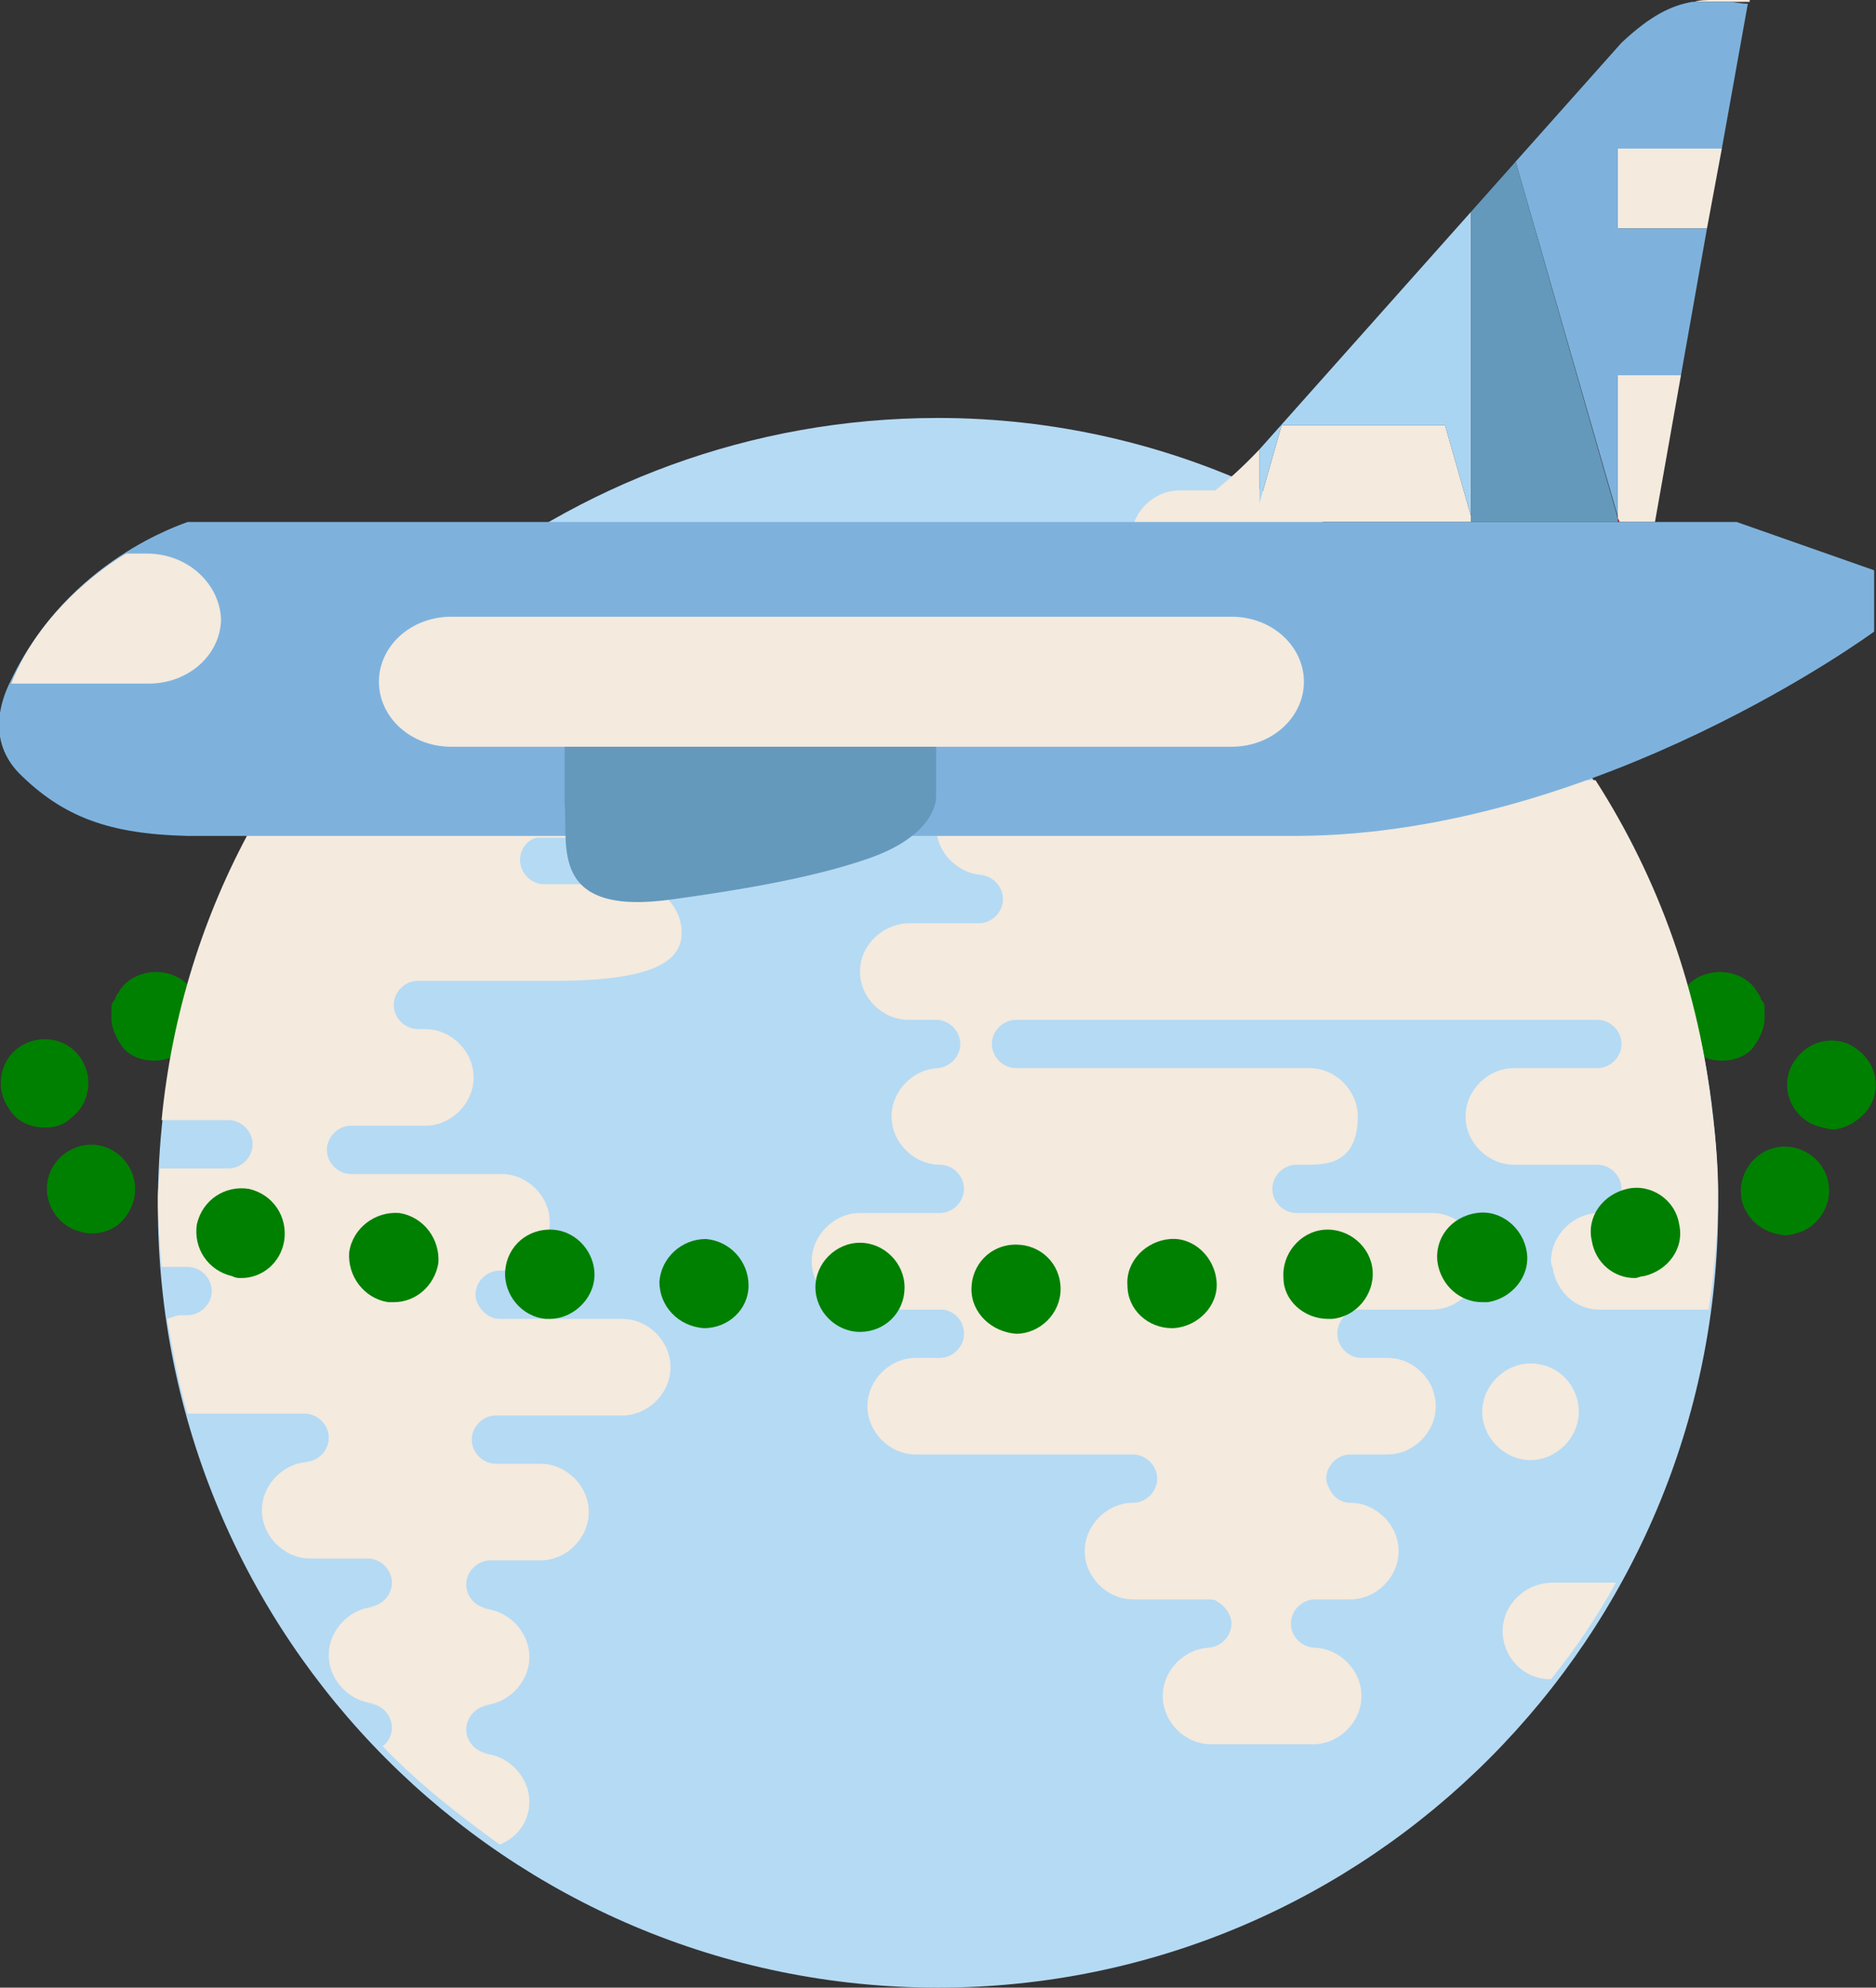 <?xml version="1.0" encoding="utf-8"?>
<!-- Generator: Adobe Illustrator 24.2.0, SVG Export Plug-In . SVG Version: 6.00 Build 0)  -->
<svg version="1.1" id="Layer_1" xmlns="http://www.w3.org/2000/svg" xmlns:xlink="http://www.w3.org/1999/xlink" x="0px" y="0px"
	 viewBox="0 0 101 107" style="enable-background:new 0 0 101 107;" xml:space="preserve">
<rect x="0" y="0" width="101" height="107" fill="#333333" stroke="none"/>
<style type="text/css">
	.st0{fill:#008000;}
	.st1{fill:#7EB2DD;}
	.st2{fill:#B5DAF4;}
	.st3{fill:#F4EADE;}
	.st4{fill:#AAD5F2;}
	.st5{fill:#B52025;}
	.st6{fill:#6499BC;}
</style>
<g>
	<g>
		<path class="st0" d="M92.7,57.1c-0.6,0-1.2-0.2-1.7-0.7c-0.4-0.4-0.7-1.1-0.7-1.7c0-0.2,0-0.3,0-0.5s0.1-0.3,0.1-0.4
			c0.1-0.1,0.1-0.3,0.2-0.4c0.1-0.1,0.2-0.3,0.3-0.4c0.9-0.9,2.5-0.9,3.4,0c0.1,0.1,0.2,0.2,0.3,0.4c0.1,0.1,0.2,0.3,0.2,0.4
			C95,54,95,54.1,95,54.3s0,0.3,0,0.5c0,0.6-0.3,1.2-0.7,1.7C93.9,56.9,93.3,57.1,92.7,57.1z"/>
	</g>
	<g>
		<path class="st0" d="M8.3,57.1c0.6,0,1.2-0.2,1.7-0.7c0.4-0.4,0.7-1.1,0.7-1.7c0-0.2,0-0.3,0-0.5s-0.1-0.3-0.1-0.4
			c-0.1-0.1-0.1-0.3-0.2-0.4c-0.1-0.1-0.2-0.3-0.3-0.4c-0.9-0.9-2.5-0.9-3.4,0c-0.1,0.1-0.2,0.2-0.3,0.4c-0.1,0.1-0.2,0.3-0.2,0.4
			C6,54,6,54.1,6,54.3s0,0.3,0,0.5c0,0.6,0.3,1.2,0.7,1.7C7.1,56.9,7.7,57.1,8.3,57.1z"/>
	</g>
	<path class="st1" d="M72.8,78.2c0,0.3,0.1,0.5,0.2,0.7l2.1-2.1h-0.9C73.4,76.8,72.8,77.4,72.8,78.2"/>
	<g>
		<path class="st2" d="M67.6,26.4H68c-5.3-2.5-11.3-3.9-17.5-3.9c-10.1,0-19.4,3.6-26.6,9.5c0.1,0,0.1,0,0.2,0
			C14.6,39.8,8.5,51.6,8.5,64.9c0,23.3,18.8,42.1,42,42.1s42-18.9,42-42.1C92.5,47.7,82.3,32.9,67.6,26.4z"/>
		<path class="st3" d="M80.9,87.8c0,1.4,1.1,2.6,2.6,2.6c1.3-1.6,2.5-3.4,3.5-5.2h-3.4C82.1,85.2,80.9,86.4,80.9,87.8"/>
		<path class="st3" d="M82.4,73.4c-1.4,0-2.6,1.2-2.6,2.6s1.2,2.6,2.6,2.6S85,77.4,85,76S83.9,73.4,82.4,73.4"/>
		<path class="st3" d="M28.5,97c0-1.4-1.2-2.6-2.6-2.6h0.5c-0.7,0-1.3-0.6-1.3-1.3c0-0.7,0.6-1.3,1.3-1.3h-0.5
			c1.4,0,2.6-1.2,2.6-2.6s-1.2-2.6-2.6-2.6h0.5c-0.7,0-1.3-0.6-1.3-1.3c0-0.7,0.6-1.3,1.3-1.3h2.7c1.4,0,2.6-1.2,2.6-2.6
			s-1.2-2.6-2.6-2.6h-2.4c-0.7,0-1.3-0.6-1.3-1.3c0-0.7,0.6-1.3,1.3-1.3h6.8c1.4,0,2.6-1.2,2.6-2.6S34.9,71,33.5,71h-6.6
			c-0.7,0-1.3-0.7-1.3-1.3c0-0.7,0.6-1.3,1.3-1.3H27c1.4,0,2.6-1.2,2.6-2.6s-1.2-2.6-2.6-2.6h-8.1c-0.7,0-1.3-0.6-1.3-1.3
			s0.6-1.3,1.3-1.3h4c1.4,0,2.6-1.2,2.6-2.6c0-1.4-1.2-2.6-2.6-2.6h-0.4c-0.7,0-1.3-0.6-1.3-1.3s0.6-1.3,1.3-1.3h7.4
			c5.6,0,6.8-1.2,6.8-2.6c0-1.4-1.2-2.6-2.6-2.6h-4.8c-0.7,0-1.3-0.6-1.3-1.3c0-0.6,0.4-1.1,0.9-1.2H35c1.4,0,2.6-1.2,2.6-2.6
			c0-1.4-1.2-2.6-2.6-2.6H22.5c-0.7,0-1.3-0.6-1.3-1.3c0-0.4,0.2-0.7,0.4-1h1.9c1.4,0,2.6-1.2,2.6-2.6c0-1.3-1-2.4-2.3-2.5
			c-8.3,6.4-14,16.4-15.1,27.8h3.6c0.7,0,1.3,0.6,1.3,1.3s-0.6,1.3-1.3,1.3H8.6c0,0.5-0.1,1-0.1,1.6c0,1.2,0.1,2.5,0.2,3.7h1.4
			c0.7,0,1.3,0.6,1.3,1.3c0,0.7-0.6,1.3-1.3,1.3H9.8c-0.3,0-0.5,0.1-0.8,0.2c0.3,1.7,0.6,3.4,1.1,5.1h6.3c0.7,0,1.3,0.6,1.3,1.3
			c0,0.7-0.6,1.3-1.3,1.3h0.3c-1.4,0-2.6,1.2-2.6,2.6s1.2,2.6,2.6,2.6h3.1c0.7,0,1.3,0.6,1.3,1.3c0,0.7-0.6,1.3-1.3,1.3h0.5
			c-1.4,0-2.6,1.2-2.6,2.6s1.2,2.6,2.6,2.6h-0.5c0.7,0,1.3,0.6,1.3,1.3c0,0.4-0.2,0.8-0.5,1c1.9,2,4.1,3.7,6.3,5.3
			C27.9,98.9,28.5,98,28.5,97"/>
		<path class="st3" d="M92.2,60c-0.7-6.6-2.9-12.7-6.3-18c-1.4,0-2.8,0-4.4,0h-8.7c-0.7,0-1.3-0.6-1.3-1.3c0-0.6,0.4-1.1,0.9-1.2
			h5.1c1.4,0,2.6-1.2,2.6-2.6s-1.2-2.6-2.6-2.6c-0.7,0-1.3-0.6-1.3-1.3c0-0.4,0.2-0.8,0.6-1.1c-2.7-2.2-5.7-4-8.9-5.5h-4.4
			c-1.4,0-2.6,1.2-2.6,2.6s1.2,2.6,2.6,2.6H68c0.7,0,1.3,0.6,1.3,1.3s-0.6,1.3-1.3,1.3h-2.5c-1.4,0-2.6,1.2-2.6,2.6s1.2,2.6,2.6,2.6
			H67c0.5,0.2,0.9,0.6,0.9,1.2c0,0.7-0.6,1.3-1.3,1.3H57c-0.7,0-1.3-0.6-1.3-1.3c0-0.6,0.4-1.1,0.9-1.2l0,0c1.4,0,2.6-1.2,2.6-2.6
			c0-1.4-1.2-2.6-2.6-2.6h-9.2c-1.4,0-2.6,1.2-2.6,2.6c0,1.4,1.2,2.6,2.6,2.6H53c0.5,0.2,0.9,0.6,0.9,1.2c0,0.7-0.6,1.3-1.3,1.3H53
			c-1.4,0-2.6,1.2-2.6,2.6c0,1.4,1.2,2.6,2.6,2.6h-0.3c0.7,0,1.3,0.6,1.3,1.3s-0.6,1.3-1.3,1.3H49c-1.5,0-2.7,1.2-2.7,2.6
			c0,1.4,1.2,2.6,2.6,2.6h1.5c0.7,0,1.3,0.6,1.3,1.3s-0.6,1.3-1.3,1.3h0.2c-1.4,0-2.6,1.2-2.6,2.6c0,1.4,1.2,2.6,2.6,2.6
			c0.7,0,1.3,0.6,1.3,1.3s-0.6,1.3-1.3,1.3h-4.3c-1.4,0-2.6,1.2-2.6,2.6s1.2,2.6,2.6,2.6h4.5c0.6,0.1,1.1,0.6,1.1,1.3
			c0,0.7-0.6,1.3-1.3,1.3h-1.3c-1.4,0-2.6,1.2-2.6,2.6s1.2,2.6,2.6,2.6H61c0.7,0,1.3,0.6,1.3,1.3c0,0.7-0.6,1.3-1.3,1.3
			c-1.4,0-2.6,1.2-2.6,2.6s1.2,2.6,2.6,2.6h4c0.2,0,0.4,0,0.5,0.1c0.4,0.2,0.8,0.7,0.8,1.2c0,0.7-0.6,1.3-1.3,1.3h0.2
			c-1.4,0-2.6,1.2-2.6,2.6s1.2,2.6,2.6,2.6h5.5c1.4,0,2.6-1.2,2.6-2.6s-1.2-2.6-2.6-2.6h0.1c-0.7,0-1.3-0.6-1.3-1.3
			c0-0.7,0.6-1.3,1.3-1.3h1.9c1.4,0,2.6-1.2,2.6-2.6s-1.2-2.6-2.6-2.6c-0.5,0-0.9-0.3-1.1-0.7c-0.1-0.2-0.2-0.4-0.2-0.6
			c0-0.7,0.6-1.3,1.3-1.3h0.8h1.2c1.4,0,2.6-1.2,2.6-2.6c0-0.4-0.1-0.7-0.2-1c-0.4-0.9-1.3-1.6-2.4-1.6h-1.4c-0.7,0-1.3-0.6-1.3-1.3
			c0-0.7,0.5-1.2,1.1-1.3h4c1.4,0,2.6-1.2,2.6-2.6s-1.2-2.6-2.6-2.6h-7.3c-0.7,0-1.3-0.6-1.3-1.3s0.6-1.3,1.3-1.3h0.7
			c1.1,0,2.6-0.2,2.6-2.6c0-1.4-1.2-2.6-2.6-2.6H54.7c-0.7,0-1.3-0.6-1.3-1.3s0.6-1.3,1.3-1.3H86c0.7,0,1.3,0.6,1.3,1.3
			s-0.6,1.3-1.3,1.3h-4.5c-1.4,0-2.6,1.2-2.6,2.6c0,1.4,1.2,2.6,2.6,2.6H86c0.7,0,1.3,0.6,1.3,1.3s-0.6,1.3-1.3,1.3h0.1
			c-1.4,0-2.6,1.2-2.6,2.6c0,0.2,0.1,0.3,0.1,0.4c0.2,1.2,1.2,2.2,2.5,2.2H92c0.3-2.1,0.5-4.2,0.5-6.3C92.5,63,92.4,61.5,92.2,60"/>
	</g>
	<g>
		<g>
			<g>
				<path class="st0" d="M52.3,69.4c0-1.3,1-2.4,2.4-2.4l0,0c1.3,0,2.4,1,2.4,2.4l0,0c0,1.3-1.1,2.4-2.4,2.4l0,0l0,0l0,0
					C53.4,71.7,52.3,70.7,52.3,69.4z"/>
				<path class="st0" d="M60.7,69.2c-0.1-1.3,1-2.4,2.3-2.5l0,0c1.3-0.1,2.4,1,2.5,2.3l0,0c0.1,1.3-1,2.4-2.3,2.5l0,0h-0.1l0,0
					C61.8,71.5,60.7,70.5,60.7,69.2z"/>
				<path class="st0" d="M69.1,68.8c-0.1-1.3,0.9-2.5,2.2-2.6l0,0c1.3-0.1,2.5,0.9,2.6,2.2l0,0c0.1,1.3-0.9,2.5-2.2,2.6l0,0l0,0l0,0
					c-0.1,0-0.1,0-0.2,0l0,0C70.2,71,69.1,70,69.1,68.8z"/>
				<path class="st0" d="M77.4,68c-0.2-1.3,0.7-2.5,2.1-2.7l0,0c1.3-0.2,2.5,0.8,2.7,2.1l0,0c0.2,1.3-0.8,2.5-2.1,2.7l0,0l0,0l0,0
					c-0.1,0-0.2,0-0.3,0l0,0C78.6,70.1,77.6,69.2,77.4,68z"/>
				<path class="st0" d="M85.7,66.8c-0.3-1.3,0.6-2.5,1.9-2.8l0,0c1.3-0.3,2.6,0.6,2.8,1.9l0,0c0.3,1.3-0.6,2.5-1.9,2.8l0,0
					c-0.2,0-0.3,0.1-0.5,0.1l0,0C86.9,68.8,85.9,68,85.7,66.8z"/>
				<path class="st0" d="M93.9,65c-0.5-1.2,0.1-2.6,1.3-3.1l0,0c1.2-0.5,2.6,0.1,3.1,1.3l0,0c0.5,1.2-0.1,2.6-1.3,3.1l0,0
					c-0.3,0.1-0.6,0.2-0.9,0.2l0,0C95.1,66.4,94.3,65.9,93.9,65z"/>
				<path class="st0" d="M97.2,60.3L97.2,60.3c-1.1-0.8-1.3-2.3-0.5-3.3l0,0c0.8-1.1,2.3-1.3,3.3-0.5l0,0l0,0l0,0
					c1.1,0.8,1.3,2.3,0.5,3.3l0,0c-0.5,0.6-1.2,1-1.9,1l0,0C98.1,60.7,97.6,60.6,97.2,60.3z"/>
			</g>
		</g>
		<g>
			<g>
				<path class="st0" d="M46.3,71.7L46.3,71.7L46.3,71.7L46.3,71.7c-1.3,0-2.4-1.1-2.4-2.4l0,0c0-1.3,1.1-2.4,2.4-2.4l0,0
					c1.3,0,2.4,1.1,2.4,2.4C48.7,70.7,47.6,71.7,46.3,71.7z"/>
				<path class="st0" d="M37.9,71.5L37.9,71.5L37.9,71.5L37.9,71.5c-1.4-0.1-2.4-1.2-2.4-2.5l0,0c0.1-1.3,1.2-2.3,2.5-2.3l0,0
					c1.3,0.1,2.3,1.2,2.3,2.5S39.2,71.5,37.9,71.5z"/>
				<path class="st0" d="M29.6,71L29.6,71c-0.1,0-0.1,0-0.2,0l0,0l0,0l0,0c-1.3-0.1-2.3-1.3-2.2-2.6l0,0c0.1-1.3,1.2-2.3,2.6-2.2
					l0,0c1.3,0.1,2.3,1.3,2.2,2.6C31.9,70,30.8,71,29.6,71z"/>
				<path class="st0" d="M21.2,70.1L21.2,70.1c-0.1,0-0.2,0-0.3,0l0,0l0,0l0,0c-1.3-0.2-2.2-1.4-2.1-2.7l0,0
					c0.2-1.3,1.4-2.2,2.7-2.1l0,0c1.3,0.2,2.2,1.4,2.1,2.7C23.4,69.2,22.4,70.1,21.2,70.1z"/>
				<path class="st0" d="M13,68.8L13,68.8c-0.2,0-0.3,0-0.5-0.1l0,0c-1.3-0.3-2.1-1.5-1.9-2.8l0,0c0.3-1.3,1.5-2.1,2.8-1.9l0,0
					c1.3,0.3,2.1,1.5,1.9,2.8C15.1,68,14.1,68.8,13,68.8z"/>
				<path class="st0" d="M4.9,66.4L4.9,66.4c-0.3,0-0.6-0.1-0.9-0.2l0,0c-1.2-0.5-1.8-1.9-1.3-3.1l0,0c0.5-1.2,1.9-1.8,3.1-1.3l0,0
					c1.2,0.5,1.8,1.9,1.3,3.1C6.7,65.9,5.9,66.4,4.9,66.4z"/>
				<path class="st0" d="M2.4,60.7L2.4,60.7c-0.7,0-1.5-0.3-1.9-1l0,0C-0.3,58.6,0,57.1,1,56.4l0,0l0,0l0,0c1.1-0.8,2.6-0.5,3.3,0.5
					l0,0c0.8,1.1,0.5,2.6-0.5,3.3l0,0C3.4,60.6,2.9,60.7,2.4,60.7z"/>
			</g>
		</g>
	</g>
</g>
<g>
	<g>
		<path class="st3" d="M94.2,0.1V0c0,0-1.3,0-2,0c-0.3,0-0.7,0-1,0.1h1.9C93.5,0.1,93.8,0.1,94.2,0.1z"/>
		<polygon class="st3" points="87.1,12.3 91.9,12.3 92.7,8 87.1,8 		"/>
		<polygon class="st3" points="79.2,11.4 79.2,27.8 77.8,22.9 69,22.9 67.8,27.1 67.8,28.1 79.2,28.1 		"/>
		<polygon class="st3" points="87.1,27.9 87.2,28.1 89.1,28.1 90.5,20.2 87.1,20.2 		"/>
		<polygon class="st4" points="67.8,27.1 69,22.9 77.8,22.9 79.2,27.8 79.2,11.4 67.8,24.2 		"/>
		<path class="st1" d="M87.1,12.3V8h5.6l1.4-7.8c-0.4,0-0.7-0.1-1.1-0.1h-1.9c-1.1,0.2-2.2,0.7-3.8,2.2l-5.7,6.4l5.5,19.1v-7.6h3.4
			l1.4-7.9L87.1,12.3L87.1,12.3z"/>
		<polygon class="st3" points="67.5,28.1 67.8,28.1 67.8,27.1 		"/>
		<path class="st3" d="M67.8,24.2L67.8,24.2c-0.1,0.1-3.6,3.9-5.8,3.9h5.5l0.3-1V24.2L67.8,24.2z"/>
		<polygon class="st5" points="87.1,28.1 87.2,28.1 87.1,27.9 		"/>
		<polygon class="st6" points="81.6,8.7 79.2,11.4 79.2,28.1 87.1,28.1 87.1,27.9 		"/>
	</g>
	<path class="st1" d="M93.5,28.1H10.1l0,0c-0.2,0.1-6.4,2-9.5,8.5c-0.3,0.6-1.5,3,0.4,5c2.4,2.4,4.9,3.3,9.1,3.4l0,0
		c45.2,0,59.6,0,59.8,0c16.2-0.1,31-11,31-11v-3.3L93.5,28.1z"/>
	<path class="st3" d="M70.2,36.7c0,1.9-1.7,3.5-3.9,3.5h-42c-2.2,0-3.9-1.6-3.9-3.5l0,0c0-1.9,1.7-3.5,3.9-3.5h42
		C68.5,33.2,70.2,34.8,70.2,36.7L70.2,36.7z"/>
	<path class="st3" d="M7.9,29.8H6.8c-0.4,0.2-4.5,2.7-6.2,7H8c2.2,0,3.9-1.6,3.9-3.5C11.8,31.4,10.1,29.8,7.9,29.8z"/>
	<path class="st6" d="M50.4,40.2h-20v3.1l0,0c0.2,2.2-0.9,6.1,5.9,5.1c5.1-0.7,8.2-1.4,10.5-2.2c3.7-1.3,3.6-3.3,3.6-3.3V40.2z"/>
</g>
</svg>
